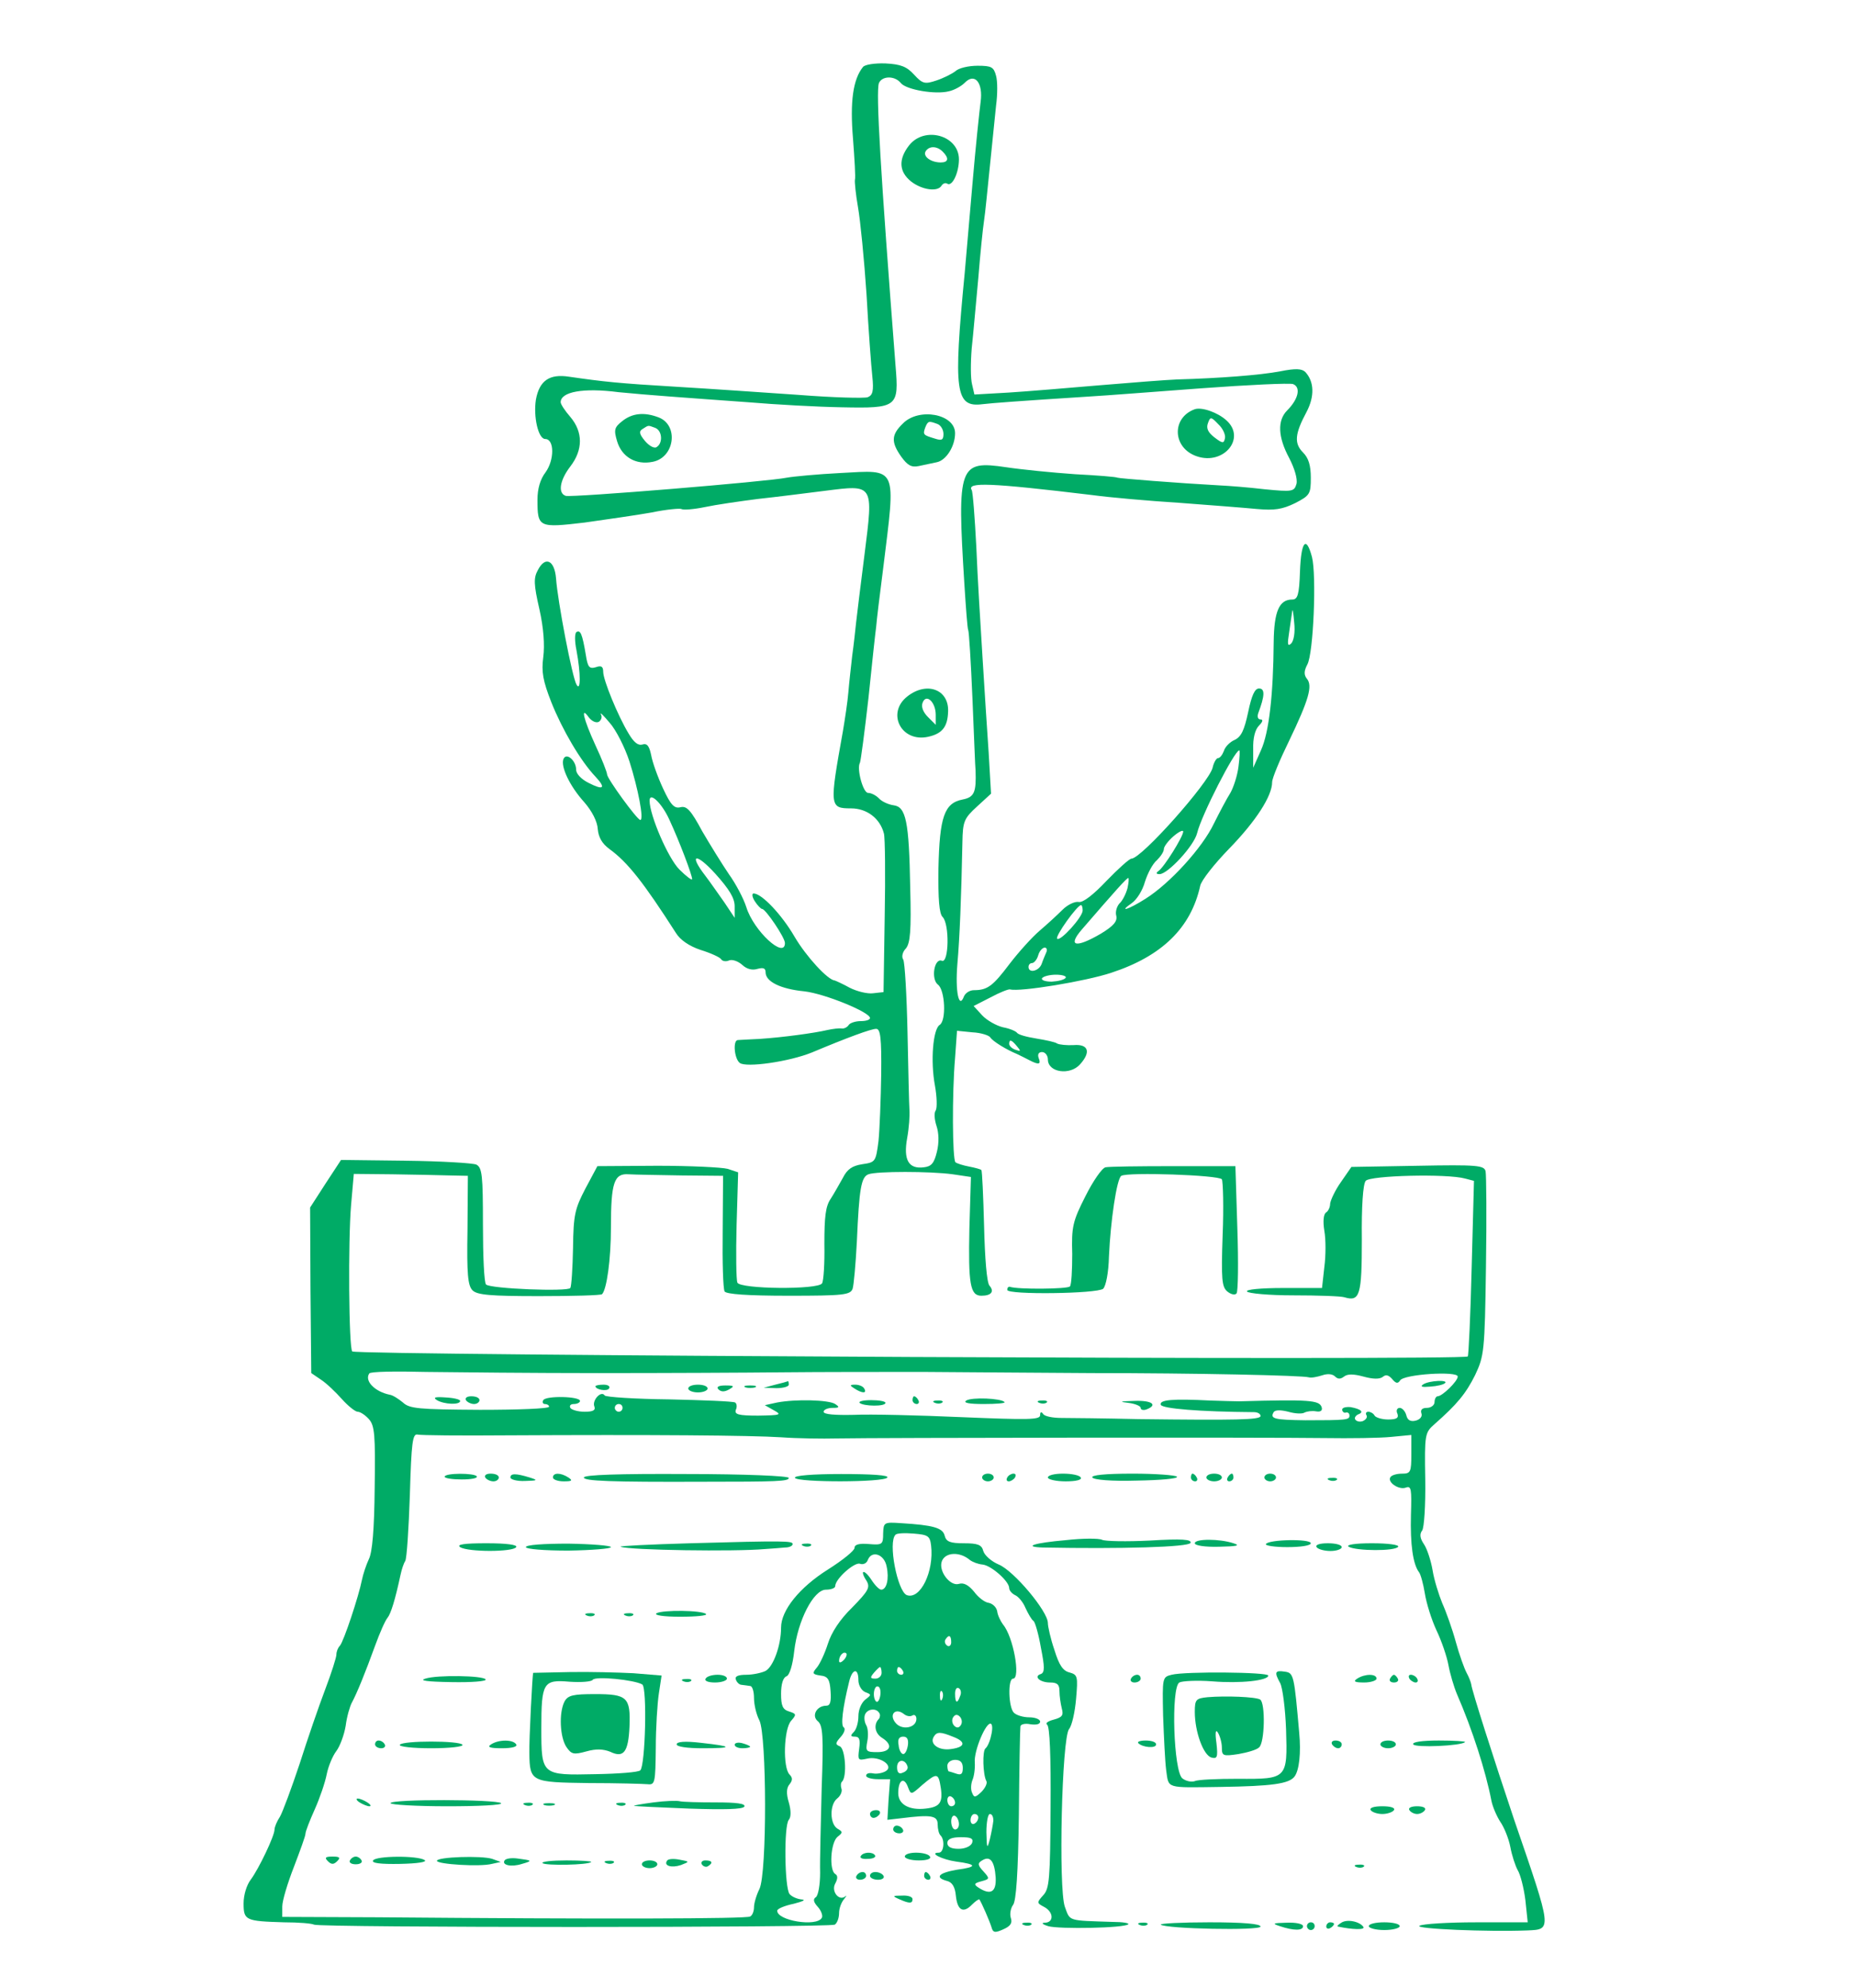 <svg xmlns="http://www.w3.org/2000/svg" width="640" height="685.333" version="1.0" viewBox="0 0 480 514"><path fill="#00AB66" d="M223.2 17.3c-2.6 3.2-3.4 9-2.6 18.5.4 5.3.7 10.1.5 10.7-.1.5.2 3.7.8 7.1.6 3.4 1.6 13.5 2.2 22.5.5 9 1.2 18.5 1.5 21.2.4 3.8.1 4.9-1.2 5.4-.9.3-8.9.1-17.8-.6-8.8-.6-23.1-1.6-31.6-2.1-15.1-.9-18.8-1.3-27.8-2.6-5.1-.8-7.7 1-8.6 5.9-.7 4.4.6 10.2 2.4 10.2 2.4 0 2.4 5.4.1 8.6-1.4 1.8-2.1 4.3-2.1 7.1 0 7.2.3 7.3 12.2 5.9 5.6-.8 13.4-1.9 17.3-2.6 3.8-.8 7.3-1.1 7.7-.9.5.3 3.2.1 6.1-.5 2.8-.6 9-1.5 13.7-2.1 4.7-.5 12.5-1.5 17.3-2.1 12.7-1.6 12.6-1.9 10.3 16.3-1 7.9-2 15.9-2.2 17.8-.2 1.9-.6 5.7-1 8.5-.3 2.7-.8 7-1 9.5-.2 2.5-.9 7-1.4 10-3.5 19.5-3.5 20 2.1 20 4.1 0 7.5 2.6 8.5 6.5.3 1.1.4 10.8.2 21.5l-.3 19.5-2.7.3c-1.5.2-4.2-.5-6-1.4-1.8-1-3.6-1.8-3.9-1.9-1.8-.1-7.4-6.2-10.4-11.3-3.3-5.7-8.5-11.2-10.6-11.2-.5 0-.4.9.3 2s1.6 2 1.9 2c.9 0 5.9 7.4 5.9 8.8 0 4.3-8.1-3.1-10-9.3-.7-2.2-2.7-6-4.5-8.5-1.7-2.5-4.8-7.5-6.9-11.1-2.9-5.4-4-6.6-5.6-6.2-1.6.4-2.5-.5-4.5-4.8-1.4-3-2.8-6.9-3.1-8.7-.5-2.4-1.1-3.1-2.3-2.7-1.1.3-2.2-.6-3.5-2.8-2.8-4.6-6.6-13.9-6.6-16 0-1.4-.5-1.7-1.9-1.2-1.7.5-2.1 0-2.6-3.2-.9-5.4-1.4-6.5-2.4-5.9-.5.3-.5 2.4 0 4.8 1.1 5.9 1.1 10.8 0 8.8-1.1-1.8-4.9-21.6-5.3-27.5-.4-4.7-2.8-5.8-4.7-2.1-1.1 2-1.1 3.6.4 10.1 1.1 4.9 1.4 9.3 1 12.4-.5 3.8-.1 6.1 2.1 11.7 2.8 7 7.5 15.1 11.4 19.2 2.8 3 2.1 3.6-1.8 1.6-1.8-.9-3.2-2.3-3.2-3.4 0-2.4-2.6-4.6-3.3-2.7-.7 1.9 1.6 6.9 5.4 11.1 2 2.3 3.4 5 3.5 7 .2 2.1 1.1 3.7 3 5.1 4.7 3.4 8.8 8.6 17.2 21.7 1.1 1.8 3.4 3.4 6.4 4.4 2.6.8 5 1.9 5.3 2.4.3.5 1.2.7 2.1.3.8-.3 2.3.2 3.4 1.2 1.2 1.1 2.6 1.4 3.9 1 1.5-.4 2.1-.2 2.1.9 0 2.4 3.9 4.3 10 4.9 5.3.6 17 5.4 17 6.9 0 .5-1.1.8-2.4.8-1.4 0-2.8.5-3.1 1-.4.6-1.2 1-1.8.9-.7-.1-2.3.1-3.7.4-3.4.8-11.5 1.9-17.5 2.3-2.7.1-5.3.3-5.7.3-1.3.1-.9 4.8.5 5.9 1.6 1.3 12.8-.3 18.7-2.7 9.3-3.9 15.3-6.1 16.6-6.1 1.1 0 1.4 2.4 1.3 11.7-.1 6.5-.4 14.3-.7 17.3-.7 5.4-.8 5.5-4.2 6-2.6.4-3.9 1.3-5 3.5-.9 1.6-2.3 4.1-3.2 5.5-1.3 1.9-1.6 4.7-1.6 11.6.1 5-.2 9.6-.6 10.2-1 1.7-21.3 1.5-21.9-.2-.3-.7-.4-7.4-.2-14.9l.4-13.6-2.7-.9c-1.5-.4-9.7-.8-18.2-.8l-15.5.1-3.1 5.8c-2.7 5.2-3.1 6.7-3.2 15.3-.1 5.2-.4 9.9-.7 10.4-.6 1-20.7.2-21.8-.9-.5-.5-.8-7.4-.8-15.5 0-12.7-.2-14.7-1.7-15.5-.9-.4-9.2-.9-18.3-1l-16.7-.2-4 6.1-4 6.2.1 21.4.2 21.4 2.5 1.7c1.4.9 3.8 3.2 5.4 5 1.6 1.8 3.5 3.3 4.1 3.3.7 0 2 .9 2.9 1.9 1.5 1.7 1.7 4 1.5 17.8-.1 10.7-.6 16.6-1.5 18.4-.7 1.5-1.5 3.9-1.8 5.4-.8 4.1-4.7 15.9-5.7 17-.5.5-.9 1.5-.9 2.3 0 .7-1.3 4.8-2.9 9-1.6 4.2-4.6 12.9-6.6 19.2-2.1 6.3-4.4 12.5-5.1 13.7-.8 1.2-1.4 2.7-1.4 3.3 0 1.7-4.1 10.2-6.1 12.9-1.1 1.4-1.9 4-1.9 6.2 0 4.4.5 4.6 10.4 4.9 3.9 0 7.3.3 7.8.6 1.2.8 133.4.8 134.7 0 .6-.4 1.1-1.7 1.1-3 0-1.2.6-2.8 1.3-3.6.6-.8.8-1.1.3-.7-1.6 1.3-3.7-1.3-2.6-3.3.7-1.3.7-2.1 0-2.5-1.6-1-1.2-8.1.6-9.6 1.4-1.1 1.4-1.3 0-2.1-2-1.2-2.1-6.2-.1-7.8.9-.7 1.4-1.9 1.1-2.6-.2-.6-.2-1.5.2-1.8 1.3-1.4.8-8.5-.6-9.1-1.2-.5-1.2-.8.2-2.4 1-1.1 1.3-2.2.8-2.5-.8-.5-.3-4.9 1.4-11.8.8-3.4 2.4-3.7 2.4-.4 0 1.3.8 2.7 1.8 3.1 1.6.6 1.6.7 0 1.9-1 .8-1.8 2.6-1.8 4.3 0 1.6-.5 3.4-1.2 4.1-.9.9-.9 1.2.3 1.2s1.4.8 1.1 3.1c-.4 3-.3 3.1 2 2.6 3.2-.8 7.1 1.8 4.9 3.2-.8.5-2.3.8-3.3.6-1-.2-1.8 0-1.8.6 0 .5 1.4.9 3.1.9h3.1l-.4 5.3-.3 5.2 3.5-.4c7.9-1 9.5-.7 9.5 1.6 0 1.1.3 2.5.8 2.9 1.1 1.2.8 4.4-.5 4.4-2.7 0 .9 1.8 4.5 2.3 5.4.7 5.5 1.4.2 2.1-4.7.8-5.9 2-2.6 2.9 1.3.3 2.1 1.5 2.3 3.8.4 3.8 1.9 4.7 4.2 2.3.9-.9 1.8-1.5 1.9-1.3.6.9 2.6 5.5 3.1 7.1.4 1.5.9 1.6 3.1.6 1.8-.8 2.4-1.6 1.9-3-.3-1 0-2.5.6-3.3.8-1 1.3-8.2 1.5-23.2.1-12 .3-22.3.4-22.9 0-.6 1.2-.9 2.6-.6 1.5.2 2.5 0 2.5-.7 0-.6-1.3-1.1-2.8-1.1-1.5 0-3.3-.5-4-1.2-1.4-1.4-1.6-8.8-.2-8.8 2 0 .1-10.8-2.6-14-.6-.8-1.4-2.4-1.5-3.4-.2-1.1-1.2-2-2.2-2.2-1-.1-2.7-1.4-3.8-2.9-1.4-1.7-2.7-2.4-3.9-2-2.3.7-5.4-3.4-4.4-5.9.9-2.3 4.6-2.5 7.2-.3.8.6 2.2 1.1 3.3 1.2 2.2.2 6.9 4.3 6.9 6.1 0 .6.7 1.4 1.5 1.8.8.3 2.1 1.8 2.7 3.3.7 1.5 1.6 3.1 2.1 3.4.4.3 1.3 3.4 1.9 6.9 1 5 1 6.4 0 6.8-2 .6-.3 2.2 2.4 2.2 1.8 0 2.4.5 2.4 2.2 0 1.3.3 3.3.6 4.5.5 1.8.1 2.3-2.1 2.9-1.5.4-2.2.9-1.7 1.3.7.4 1 8.2.9 21.4-.1 18.5-.3 21-1.9 22.7-1.7 1.9-1.7 2 .2 3 2.5 1.3 2.6 4 .3 4.1-1.1 0-.8.4.8.9 2.8.8 19.8.5 20.7-.5.3-.3-1.5-.6-3.9-.6-11.9-.4-11.1-.1-12.5-3.9-1.7-4.7-.8-43.8 1.1-46 .7-.8 1.5-4.3 1.8-7.8.5-5.8.4-6.2-1.7-6.8-1.7-.4-2.7-1.9-3.9-5.8-1-2.9-1.7-6.1-1.7-7 0-3-8.8-13.5-12.7-15.1-1.9-.8-3.7-2.4-4-3.5-.4-1.6-1.4-2-5-2s-4.6-.4-5-2c-.5-2-3-2.7-11.3-3.2-4.4-.3-4.5-.2-4.6 2.7 0 2.8-.2 3-3.7 2.7-2.5-.2-3.7.1-3.7 1 0 .7-3.1 3.2-6.9 5.6-7.3 4.6-12.1 10.5-12.1 15 0 4.6-2 10.1-4 11.2-1 .5-3.3 1-5 1-2.1 0-3 .4-2.7 1.2.2.7.9 1.4 1.5 1.4.7.1 1.7.2 2.2.3.6 0 1 1.5 1 3.1 0 1.7.6 4.3 1.4 5.8 1.9 3.9 2 39.5 0 43.6-.8 1.6-1.4 3.7-1.4 4.7s-.4 2.1-1 2.4c-.9.6-38.1.7-96.3.2l-24.7-.1v-2.7c0-1.5 1.4-6.1 3-10.2 1.6-4.2 3-8 3-8.6 0-.6 1.1-3.4 2.4-6.3 1.3-2.9 2.7-7 3.1-9.1.4-2 1.5-4.7 2.5-6 .9-1.2 2-4.1 2.4-6.5.3-2.4 1.1-5.1 1.6-6 1.3-2.4 3.5-7.8 6-14.7 1.2-3.3 2.6-6.5 3.2-7.2.9-1.1 2-4.7 3.4-11.2.3-1.4.8-2.9 1.2-3.5.4-.6.9-8.3 1.2-17.1.4-13.6.7-15.9 2-15.6.8.2 11.2.3 23 .2 37.7-.2 63.3 0 71 .5 4.1.3 10.7.4 14.5.3 10.4-.2 112.1-.3 126-.1 6.6.1 14.4 0 17.3-.3l5.2-.5v5c0 4.6-.2 5-2.4 5-1.4 0-2.7.4-3 .9-.9 1.3 2.2 3.4 4 2.7 1.4-.5 1.5.4 1.3 7.1-.2 7.5.5 12.7 2.1 14.8.4.5 1.1 3 1.5 5.5.4 2.5 1.7 6.7 3 9.5 1.3 2.7 2.7 6.8 3.1 9 .4 2.2 1.4 5.6 2.2 7.5 4 9.2 7.4 19.8 8.9 27.5.3 1.6 1.4 4.1 2.3 5.5 1 1.4 2.2 4.4 2.6 6.5.4 2.2 1.3 4.9 1.9 6 .7 1.1 1.6 4.6 2 7.8l.6 5.7h-13.3c-7.3 0-13.9.4-14.7.9-1.3.8 17.7 1.6 27.9 1.2 6.4-.3 6.5.2-3.4-28.6-5.3-15.8-11-33.6-11.1-35-.1-.6-.6-1.9-1.2-3s-1.9-4.7-2.8-8c-.9-3.3-2.5-7.8-3.5-10-.9-2.2-2.1-6-2.5-8.5-.4-2.4-1.4-5.5-2.2-6.7-1.1-1.6-1.2-2.7-.5-3.6.5-.7.9-6.3.8-13.2-.2-11.7-.1-12.1 2.4-14.3 5.9-5.2 8.1-7.9 10.5-12.7 2.3-4.9 2.5-6 2.8-28 .2-12.7.1-23.8-.1-24.7-.4-1.5-2.1-1.7-17.6-1.4l-17.1.3-2.7 3.9c-1.5 2.1-2.7 4.7-2.8 5.6 0 .9-.5 2-1.1 2.3-.6.5-.8 2.2-.4 4.7.4 2.2.4 6.4 0 9.4l-.6 5.4h-10c-5.9 0-9.8.4-9.4.9.3.5 5.7 1 12 1s12.3.2 13.2.5c4 1.2 4.5-.5 4.5-15-.1-8.5.3-14.3 1-15.1 1.1-1.4 21-1.9 25.7-.6l2.3.6-.6 22.5c-.3 12.4-.8 22.7-1 22.9-1 1.1-287.5-.3-288.5-1.3-.9-.8-1.1-28.7-.3-37.9l.7-8 10 .1c5.5.1 12.1.2 14.8.3l4.7.1-.1 14.1c-.2 11.3.1 14.3 1.3 15.5 1.2 1.2 4.6 1.5 17.2 1.5 8.7 0 16-.2 16.3-.5 1.2-1.2 2.3-8.9 2.3-17.3 0-11.5.8-14 4.6-13.7 1.6.1 7.7.2 13.7.3l10.7.1-.1 14.4c-.1 7.9.1 14.8.5 15.5.5.7 5.9 1.1 16.6 1.1 14.1 0 15.9-.2 16.5-1.8.3-.9.8-6.4 1.1-12.2.6-13.7 1.1-16.7 3-17.4 2.1-.8 15.9-.8 21.8 0l4.7.7-.4 13.3c-.3 14.4.2 17.4 3.1 17.4 2.6 0 3.4-1.1 2.1-2.6-.7-.8-1.2-7.1-1.4-15.5-.2-7.7-.5-14.2-.7-14.4-.2-.2-1.6-.6-3.2-.9-1.6-.3-3.1-.8-3.5-1.1-.8-.8-.9-17.7-.1-27l.5-7 4 .4c2.2.1 4.3.8 4.6 1.3.6 1 4.2 3.2 6.9 4.3.8.4 2.3 1.1 3.2 1.6 2.5 1.3 3.1 1.1 2.4-.6-.3-.9 0-1.5.9-1.5.8 0 1.5.9 1.5 1.9 0 3.4 5.7 4.2 8.3 1.3 2.9-3.2 2.2-5.3-1.6-5-1.8.1-3.7-.1-4.3-.4-.5-.4-3-.9-5.4-1.3-2.5-.4-4.7-1-5-1.5-.3-.4-1.9-1.1-3.6-1.4-1.7-.4-4.2-1.8-5.4-3.1l-2.2-2.4 4.3-2.2c2.4-1.3 4.7-2.2 5.1-2.1 2.6.7 19.6-2.1 26.2-4.3 13.1-4.3 20.6-11.6 23-22.5.3-1.4 3.7-5.7 7.5-9.6 6.9-7.1 11.1-13.6 11.1-17.2 0-1 2-5.8 4.4-10.7 5.1-10.6 6.1-14.2 4.6-16-.8-1-.8-2 .1-3.7 1.6-2.9 2.4-23.1 1.2-27.8-1.5-5.6-2.8-4.1-3.1 3.7-.2 6.1-.6 7.3-2 7.3-3.4 0-4.7 3.1-4.8 11-.1 13.6-1.2 23.4-3.3 28l-2 4.5v-4.7c-.1-3 .5-5.2 1.5-6.2s1.1-1.6.4-1.6c-.7 0-.9-.7-.6-1.6 1.7-4.5 1.8-6.4.2-6.4-1.1 0-1.9 1.8-2.8 6.1-1 4.7-1.8 6.4-3.5 7.2-1.2.5-2.5 1.8-2.8 2.9-.4 1-1 1.8-1.5 1.8-.4 0-1.1 1.1-1.4 2.5-1 3.9-18.4 23.5-21 23.5-.5 0-3.4 2.6-6.4 5.7-3.4 3.6-6.1 5.7-7.2 5.5-1-.2-2.9.7-4.2 2-1.3 1.3-3.9 3.7-5.9 5.4-2 1.7-5.5 5.6-7.8 8.6-4.3 5.7-5.7 6.8-9.2 6.8-1.1 0-2.2.7-2.6 1.6-1.3 3.5-2.3-1.3-1.7-8.4.6-6.8 1-17 1.3-31.5.1-5.3.4-6.1 3.8-9.2l3.6-3.3-.6-10.4c-.4-5.6-1.1-16.8-1.6-24.8s-1.3-20.8-1.6-28.5c-.4-7.7-.9-14.3-1.2-14.8-1.3-2.1 4.6-1.9 31.2 1.3 4.4.6 14.5 1.5 22.5 2 8 .6 17 1.3 20.1 1.6 4.5.4 6.5.1 9.8-1.5 3.9-2 4.1-2.4 4.1-6.6 0-3.2-.6-5.1-2-6.5-2.4-2.4-2.1-4.9.9-10.5 2.1-4 2-7.8-.3-10.3-.9-.9-2.5-1-6.5-.2-5.2 1-15.9 1.8-26.6 2.1-2.7.1-11.7.8-20 1.5-8.2.7-18.9 1.6-23.7 1.9l-8.8.5-.6-2.6c-.4-1.5-.4-5.6-.1-9.3.4-3.6 1.1-11.8 1.7-18.1.5-6.3 1.2-13.1 1.5-15 .3-1.9.9-8.2 1.5-14 .6-5.8 1.3-12.8 1.6-15.7.4-2.9.4-6.3 0-7.7-.6-2.3-1.2-2.6-4.8-2.6-2.3 0-4.9.6-5.7 1.4-.9.7-3.1 1.8-4.9 2.4-3 1-3.6.9-5.8-1.5-1.9-2.1-3.5-2.7-7.4-2.9-2.8-.1-5.3.3-5.8.9zm9.8 4.2c1.4 1.7 8.9 3 12.4 2.1 1.4-.3 3.2-1.3 4.1-2.2 2.6-2.7 4.8 0 4.1 5-.3 2.3-1.3 11.7-2.1 21.1-.8 9.3-1.7 19.7-2 23-3 30.9-2.4 34.9 4.6 34 2.5-.3 9.2-.8 27.9-2 3.6-.2 16.5-1.2 28.6-2.1 12.2-.9 22.9-1.4 23.8-1.1 2.1.8 1.4 3.9-1.5 6.8-2.6 2.6-2.4 6.9.5 12.3 1.4 2.7 2.2 5.4 1.9 6.7-.6 2-1 2.1-8.2 1.4-4.2-.5-9.4-.9-11.6-1-10.9-.6-26.1-1.8-26.5-2-.3-.2-5.2-.6-11-.9-5.8-.4-13.8-1.2-17.8-1.8-12.2-1.8-12.7-.5-10.8 30.1.4 6.3.8 11.7 1 12 .2.3.7 8.3 1.1 17.8.4 9.4.7 17.8.8 18.5.2 5.6-.3 6.9-3.3 7.5-4.8.9-6 4.5-6.3 17.8-.1 8 .2 11.8 1.1 12.6 1.8 1.9 1.6 12-.2 11.3-2-.8-2.9 4.8-1 6.2 1.8 1.4 2.2 9.3.4 10.4-1.7 1.1-2.4 9.3-1.2 15.7.5 2.8.6 5.7.2 6.4-.5.6-.3 2.5.2 4 .6 1.8.7 4.3.1 6.7-.7 2.9-1.4 3.8-3.4 4-3.9.5-5.3-1.9-4.3-7.5.5-2.7.7-5.9.6-7.3-.1-1.4-.3-10.4-.5-20.1-.2-9.6-.7-18.1-1.1-18.8-.5-.7-.2-2 .7-2.9 1.1-1.4 1.4-4.5 1.1-15.7-.3-17.2-1.1-20.9-4.3-21.3-1.4-.2-3.1-1-3.8-1.8-.8-.8-2-1.4-2.8-1.4-1.3 0-3-6.3-2.1-7.8.2-.4 1.2-7.9 2.2-16.7.9-8.8 1.8-17.1 2-18.5.1-1.4.9-8.1 1.8-15 3.3-26.8 3.9-25.5-11.1-24.7-5.9.3-12.2.9-13.8 1.2-4.7 1-55.8 5.2-57.2 4.7-2.1-.7-1.5-4.1 1.2-7.6 3.3-4.3 3.3-8.9 0-12.8-1.4-1.6-2.5-3.3-2.5-3.8 0-2.7 5.8-3.8 15-2.6 3 .3 8.9.8 13 1.1 4.1.3 13.3 1 20.5 1.5 7.1.6 18 1.2 24.1 1.3 14.6.3 14.9 0 14-10.8-3.9-50.3-5.1-70.7-4.3-73 .8-1.9 4.1-2 5.7 0zm100.9 144.9c-.9.8-1 .2-.5-2.9.3-2.2.7-4.7.8-5.5.1-.8.3.5.5 2.9.3 2.6-.1 4.8-.8 5.5zm-179 20.2c.6-.4.9-1.3.5-1.9-.3-.7.7.3 2.3 2.2 1.6 1.8 3.9 6.3 5.1 10 2.2 6.9 3.8 15.1 2.8 15.1-.8 0-8.6-10.7-8.6-11.8 0-.5-1.3-3.9-3-7.5-3.2-7-3.9-10.3-1.7-7.2.8 1 1.9 1.5 2.6 1.1zm165.4 11.6c-.3 2.4-1.3 5.4-2.1 6.8-.9 1.4-2.8 5-4.3 8-2.9 6.1-11.3 15.4-17.7 19.4-4.4 2.8-7.1 3.6-3.5 1.1 1.3-.9 2.8-3.3 3.4-5.5.7-2.2 2-4.7 3.1-5.6 1-1 1.8-2.2 1.8-2.9 0-.6 1.1-2.1 2.5-3.3 1.4-1.2 2.5-1.7 2.5-1.2 0 1.3-5 9.3-6.4 10.2-.7.5-.6.8.3.8 2.1 0 8.9-7.3 9.7-10.6 1.1-4.6 9.7-21.4 10.9-21.4.2 0 .1 1.9-.2 4.2zm-147.2 13.7c2.6 5.6 5.9 14.3 5.9 15.4 0 .4-1.5-.7-3.3-2.5-2.9-2.9-7.7-14-7.7-17.8 0-2.4 3.2.7 5.1 4.9zm16.9 22.4v3l-2.6-3.9c-1.5-2.1-3.7-5.3-5-7-4.4-5.7-2.4-6 2.6-.5 3.6 4 5 6.3 5 8.4zm101.6-4.7c-.4 1.5-1.3 3.3-2.1 4-.7.8-1.1 2.2-.8 3.2.3 1.4-.7 2.6-4 4.6-6.5 3.8-8.7 3.3-4.9-1.1 8.9-10.3 11.6-13.3 12-13.3.2 0 .1 1.2-.2 2.6zm-11.6 5.8c0 1.7-5.8 8.1-6.6 7.3-.6-.6 5.2-8.7 6.2-8.7.2 0 .4.6.4 1.4zm-9.4 10.8c-.3.7-.9 2.1-1.2 3-.7 1.9-3.4 2.5-3.4.8 0-.6.4-1 .9-1s1.3-.9 1.6-2c.3-1.1 1.1-2 1.7-2 .5 0 .7.6.4 1.2zm5 6.6c-.3.5-1.9.9-3.6 1-1.7 0-2.8-.4-2.5-.9.4-.5 2-.9 3.6-.9 1.7 0 2.8.4 2.5.8zM263 270.5c1.1 1.3 1 1.4-.4.9-.9-.3-1.6-1-1.6-1.5 0-1.3.6-1.1 2 .6zM155 355c16.8 0 38.2-.1 47.5-.2 9.4-.1 25.8-.1 36.5-.1 10.7.1 30.3.2 43.5.3 26.3 0 54.4.6 56 1.1.6.2 2.1-.1 3.4-.5 1.4-.5 2.7-.4 3.4.3.7.7 1.4.7 2.3 0 .9-.7 2.4-.7 5 0 2.5.7 4.2.7 5 .1.8-.7 1.5-.5 2.4.5 1 1.2 1.5 1.3 2.1.4.9-1.6 14.9-2.5 14.9-1 0 1.2-4 5.1-5.2 5.1-.4 0-.8.7-.8 1.5s-.9 1.5-2 1.5c-1.2 0-1.7.5-1.4 1.4.3.8-.3 1.6-1.5 1.9-1.3.3-2.1-.1-2.4-1.4-.3-1.1-1.1-1.9-1.7-1.9-.7 0-1 .7-.6 1.5.4 1.1-.2 1.5-2.4 1.5-1.6 0-3.2-.5-3.5-1-.3-.6-1.1-1-1.6-1-.6 0-.8.4-.5.9.3.5-.1 1.1-.9 1.5-.8.3-1.7.1-2-.4-.3-.4.1-1 .7-1.3 1.7-.6.8-1.4-1.9-1.9-1.2-.1-2.2.1-2.2.7.1.5.5.9 1 .7.5-.1.9.2.9.8 0 1.1-.7 1.2-11.4 1.2-8.1-.1-9.2-.4-8.2-2.1.4-.6 1.8-.6 3.8-.1 1.7.5 3.6.6 4.2.2.6-.3 1.9-.5 3-.3s1.7-.2 1.4-1.1c-.6-1.8-3.2-2-21.3-1.5-1.1 0-4.5-.1-7.5-.2-9.8-.5-13.2-.2-12.8 1.1.4 1 10.1 1.8 24.1 1.9.9 0 1.7.4 1.7 1 0 1-6.3 1.1-31.5.8-8.8-.2-17.8-.3-20-.3-2.2 0-4.3-.4-4.7-1-.5-.7-.8-.6-.8.3 0 1.2-3.2 1.2-20.2.5-11.2-.5-23.8-.8-28-.6-4.8.1-7.8-.1-7.8-.8 0-.5 1-1 2.3-1 1.8 0 1.9-.2.7-1-1.7-1.1-10.2-1.3-15-.4l-3.2.7 2.3 1.3c2.2 1.2 1.8 1.3-4 1.4-5.1 0-6.2-.3-5.8-1.5.4-.8.2-1.7-.2-1.9-.5-.3-8.1-.6-17-.8-8.9-.1-16.4-.6-16.7-1-.9-1.4-3.3 1.2-2.7 2.8.4 1-.3 1.4-2.5 1.4-1.7 0-3.4-.5-3.7-1-.3-.6.1-1 .9-1 .9 0 1.6-.4 1.6-.8 0-1.2-8.8-1.4-9.5-.2-.3.5-.1 1 .4 1 .6 0 1.1.3 1.1.7 0 .5-8.1.8-17.9.8-15.9-.1-18.2-.3-19.9-1.9-1.1-.9-2.6-1.9-3.4-2-3.9-.8-6.6-3.6-5.3-5.5.2-.5 6.9-.6 14.7-.4 7.9.1 28 .3 44.8.3zm6 9c0 .5-.4 1-1 1-.5 0-1-.5-1-1 0-.6.5-1 1-1 .6 0 1 .4 1 1zm79.8 35.6c.8 6.7-2.8 14.1-6.3 12.8-2.4-1-4.9-13.7-2.9-15.6.3-.4 2.4-.5 4.7-.3 3.7.3 4.2.6 4.5 3.1zm-11.5 5.4c.7 3.2 0 6-1.4 6-.5 0-1.6-1.1-2.5-2.5-1.9-2.9-3.2-2.7-1.3.2 1 1.7.5 2.6-3.7 6.9-3.2 3.1-5.4 6.5-6.3 9.4-.8 2.5-2.1 5.3-2.9 6.2-1.2 1.4-1.1 1.7 1 2 1.9.2 2.4 1 2.6 4 .2 2.8-.1 3.8-1.1 3.8-2.5 0-3.9 2.6-2.2 4 1.3 1.1 1.5 3.7 1 17.4-.2 8.8-.5 18.6-.4 21.8 0 3.1-.5 5.9-1.1 6.3-.8.5-.6 1.3.5 2.5.9 1 1.4 2.4 1 2.9-1.4 2.3-11.5.7-11.5-1.9 0-.5 1.9-1.3 4.3-1.8 2.3-.6 3.2-1 2.1-1.1-1.2-.1-2.6-.7-3.2-1.4-1.3-1.6-1.5-17.7-.2-19.2.6-.7.6-2.4 0-4.5-.7-2.3-.6-3.8.2-4.7.8-1 .8-1.7 0-2.5-1.8-1.8-1.5-11.8.4-13.9 1.4-1.6 1.4-1.8-.5-2.4-1.7-.5-2.1-1.5-2.1-4.6 0-2.4.5-4.2 1.4-4.5.8-.3 1.6-2.9 2-6.5.9-7.9 5-15.9 8.2-15.9 1.3 0 2.4-.4 2.4-.9 0-1.9 5-6.3 6.4-5.8.8.3 1.7-.1 2-.9 1-2.7 4.3-1.6 4.9 1.6zm16.7 19.6c0 .8-.5 1.2-1 .9-.6-.4-.8-1.1-.5-1.6.9-1.4 1.5-1.1 1.5.7zm-27.8 4.6c-.7.7-1.2.8-1.2.2 0-1.4 1.2-2.6 1.9-1.9.2.3-.1 1.1-.7 1.7zm9.8 3.3c0 .8-.7 1.5-1.6 1.5-1.4 0-1.4-.3-.4-1.5.7-.8 1.4-1.5 1.6-1.5.2 0 .4.7.4 1.5zm5.5-.5c.3.5.1 1-.4 1-.6 0-1.1-.5-1.1-1 0-.6.2-1 .4-1 .3 0 .8.4 1.1 1zm-5.8 6c-.1 1.1-.5 2-.9 2s-.8-.9-.8-2 .4-2 .9-2c.6 0 .9.9.8 2zm20.6.5c-.7 2.1-1.3 1.9-1.3-.6 0-1.1.4-1.8 1-1.4.5.3.7 1.2.3 2zm-4.6.7c-.3.8-.6.5-.6-.6-.1-1.1.2-1.7.5-1.3.3.3.4 1.2.1 1.9zm-16.3 3.7c.3.4.2 1.1-.1 1.5-1.4 1.4-1.1 3.7.8 4.9 2.9 1.8 2.3 3.7-1.2 3.7-2.9 0-3.1-.2-2.6-2.8.3-1.5.2-3.4-.3-4.2-.4-.7-.6-1.9-.3-2.7.6-1.5 2.9-1.8 3.7-.4zm8.6.6c.5-.3 1 .1 1 .9 0 2.4-3.9 3.1-5.5.9-1.6-2.1.1-3.8 2.2-2.2.7.6 1.7.8 2.3.4zm12.5 2.5c-.5.8-1.1.8-1.7.2-.6-.6-.7-1.6-.3-2.2.5-.8 1.1-.8 1.7-.2.6.6.7 1.6.3 2.2zm7.8 2.8c-.3 1.5-1 2.9-1.4 3.2-.9.6-.7 6.9.2 8.5.3.5-.3 1.8-1.3 2.8-1.6 1.5-1.9 1.5-2.4.2-.4-.8-.3-2.3.1-3.3.4-.9.7-2.9.6-4.5-.3-3 3-10.8 4.2-10 .4.2.4 1.6 0 3.1zm-9.9.2c3.5 1.3 3.3 2.7-.4 3.2-3.2.5-5.7-1.3-4.5-3.2.8-1.3 1.7-1.3 4.9 0zm-11.6 2.2c-.2 1.3-.7 2.3-1.2 2.3s-1.1-1-1.2-2.3c-.3-1.5.1-2.2 1.2-2.2 1 0 1.4.7 1.2 2.2zm-.1 5.5c.2.6-.3 1.3-1.2 1.6-1 .5-1.5 0-1.5-1.4 0-2.1 2.1-2.2 2.7-.2zm14.3.4c0 1.5-.4 1.9-1.6 1.5-.9-.3-1.8-.6-2-.6-.2 0-.4-.7-.4-1.5s.9-1.5 2-1.5c1.4 0 2 .7 2 2.1zm-5.7 5.1c.6 3.9-.3 5-3.9 5.4-4.3.5-7.1-1.1-7.1-4 0-3.4 1.5-4.3 2.5-1.6.8 2.1.8 2.1 3.7-.5 3.8-3.2 4.2-3.2 4.8.7zm3.7 3.9c0 .5-.4.9-1 .9-.5 0-1-.7-1-1.6 0-.8.5-1.2 1-.9.6.3 1 1 1 1.6zm1 5.5c0 .8-.4 1.4-1 1.4-.5 0-1-.9-1-2.1 0-1.1.5-1.7 1-1.4.6.3 1 1.3 1 2.1zm5-1.7c0 .6-.4 1.3-1 1.6-.5.3-1-.1-1-.9 0-.9.5-1.6 1-1.6.6 0 1 .4 1 .9zm3.9.8c-.1 1-.5 3.1-.9 4.8-.7 2.7-.8 2.5-.9-1.8 0-2.6.4-4.7.9-4.7.6 0 .9.8.9 1.7zm-5.5 5.8c-.4.9-1.9 1.5-3.5 1.5-1.9 0-2.9-.5-2.9-1.5s1.1-1.5 3.5-1.5c2.6 0 3.3.3 2.9 1.5zm6.1 8.9c.2 3.8-1.3 4.7-4.5 2.6-1.2-.8-1.1-1.1.8-1.6 2.2-.6 2.2-.7.5-2.6-1.5-1.6-1.5-2.1-.3-2.8 2.1-1.3 3.2.2 3.5 4.4z"/><path fill="#00AB66" d="M235.1 37.6c-2.8 3.6-2.6 6.8.5 9.3 2.8 2.2 6.9 2.8 7.9 1.1.4-.6 1-.8 1.5-.5 1.3.8 3-2.9 3-6.3 0-6.2-8.9-8.7-12.9-3.6zm8.7 1.6c1.7 1.7 1.5 2.8-.5 2.8-2.6 0-4.7-1.6-3.9-2.9.9-1.4 2.9-1.4 4.4.1zM309 105.8c-6.1 2.2-5.8 10.1.6 12.2 6.9 2.3 12.7-4.7 7.6-9.3-2.3-2.1-6.4-3.5-8.2-2.9zm7.8 7.5c-.3 1.4-.6 1.4-2.7-.2-1.7-1.3-2.2-2.4-1.7-3.7.6-1.7.8-1.7 2.7.3 1.2 1.1 1.9 2.8 1.7 3.6zM160.9 108.9c-2 1.6-2.2 2.2-1.3 5.2 1.2 4 4.8 6.2 9.2 5.3 5.7-1.1 6.8-9.5 1.5-11.5-3.7-1.4-6.8-1.1-9.4 1zm8.5 1.7c1.9.7 2.1 4 .4 5-.6.4-1.9-.3-3-1.6-1.5-1.8-1.6-2.5-.6-3.1 1.6-1 1.3-1 3.2-.3zM233.5 109.5c-3 2.9-3.1 4.8-.4 8.6 1.6 2.2 2.6 2.8 4.5 2.4 1.3-.3 3.4-.7 4.7-1 2.4-.5 4.7-4.1 4.7-7.5 0-5-9.4-6.7-13.5-2.5zm8.9.1c.9.3 1.6 1.5 1.6 2.6 0 1.5-.4 1.8-2.2 1.2-3-.9-3.2-1-2.5-2.9.7-1.7.9-1.7 3.1-.9zM234.6 180.1c-5.4 4.3-1.5 11.9 5.4 10.4 3.7-.8 5.1-2.6 5.2-6.6.2-5.7-5.6-7.8-10.6-3.8zm7.4 4.7v2.6l-2-2c-1.3-1.3-1.8-2.7-1.4-3.7.9-2.5 3.4-.2 3.4 3.1zM200.5 358l-3 .8 3.3.1c1.7 0 3.2-.4 3.2-.9 0-.6-.1-.9-.2-.9-.2.1-1.6.5-3.3.9zM368.1 357.9c-.9.6-.4.8 1.8.6 1.7-.1 3.4-.5 3.8-.9 1-.9-4-.7-5.6.3zM154 358.4c0 .9 3 1.4 3.5.6.4-.6-.3-1-1.4-1-1.2 0-2.1.2-2.1.4zM178 359c0 .5 1.1 1 2.5 1s2.5-.5 2.5-1c0-.6-1.1-1-2.5-1s-2.5.4-2.5 1zM185.8 359.2c.7.7 1.6.7 2.8 0 1.4-.8 1.3-1-1-1-1.8 0-2.4.4-1.8 1zM192.8 358.7c.6.2 1.8.2 2.5 0 .6-.3.1-.5-1.3-.5-1.4 0-1.9.2-1.2.5zM221 359c2 1.3 3.3 1.3 2.5 0-.3-.6-1.4-1-2.3-1-1.5 0-1.5.2-.2 1zM113 362c1.8 1.1 6 1.3 6 .2 0-.4-1.7-.8-3.8-.9-2.7-.2-3.3 0-2.2.7zM120.5 362c.3.5 1.3 1 2.1 1s1.4-.5 1.4-1c0-.6-.9-1-2.1-1-1.1 0-1.7.4-1.4 1zM236 362c0 .5.5 1 1.1 1 .5 0 .7-.5.4-1-.3-.6-.8-1-1.1-1-.2 0-.4.4-.4 1zM249.9 362.1c-.9.6.7.9 4.5.9 3.3 0 5.7-.2 5.4-.5-.9-1-8.5-1.3-9.9-.4zM222.3 362.7c1 .9 6.7 1 6.7 0 0-.4-1.6-.7-3.7-.7-2 0-3.3.3-3 .7zM241.8 362.7c.7.3 1.6.2 1.9-.1.4-.3-.2-.6-1.3-.5-1.1 0-1.4.3-.6.6zM268.8 362.7c.7.3 1.6.2 1.9-.1.4-.3-.2-.6-1.3-.5-1.1 0-1.4.3-.6.6zM291.8 362.7c1.7.2 3.2.8 3.2 1.3s.7.7 1.5.4c3.1-1.2 1.3-2.4-3.2-2.2-3.7.1-4 .2-1.5.5zM285.9 301.8c-.9.2-3.2 3.5-5.2 7.5-3.3 6.5-3.6 7.9-3.4 14.9 0 4.2-.2 8-.6 8.4-.6.7-13.6.8-15.5.1-.4-.1-.7.2-.7.8 0 1.3 23.2 1 24.8-.3.7-.7 1.4-4.1 1.5-8.4.4-9 2-20.1 3.2-20.8 1.7-1 25.2-.2 26 .9.3.6.5 7.1.2 14.4-.4 11.5-.2 13.4 1.2 14.6 1 .8 2 1 2.4.5.4-.5.5-8.1.2-16.9l-.5-16h-16.1c-8.8 0-16.7.1-17.5.3zM115 381.8c0 .4 2 .7 4.4.7 2.4 0 4.2-.3 3.9-.8-.6-.9-8.3-.9-8.3.1zM125.5 382c.3.5 1.3 1 2.1 1s1.4-.5 1.4-1c0-.6-.9-1-2.1-1-1.1 0-1.7.4-1.4 1zM132 382c0 .5 1.7 1 3.8.9 3.3-.1 3.4-.2 1.2-.9-3.6-1.1-5-1.1-5 0zM143 382c0 .5 1.2 1 2.8 1 2.1 0 2.4-.2 1.2-1-2-1.3-4-1.3-4 0zM151 382c0 .9 6.7 1.2 31 1.1 18.9 0 22-.1 22-1 0-.5-11.3-1-26.5-1-17.2-.1-26.5.2-26.5.9zM205.6 382.1c.7 1.2 23.1 1.2 23.9-.1.4-.6-4-.9-12-.9-7.3 0-12.3.4-11.9 1zM254 382c0 .5.7 1 1.5 1s1.5-.5 1.5-1c0-.6-.7-1-1.5-1s-1.5.4-1.5 1zM260.5 382c-.3.5-.2 1 .4 1 .5 0 1.3-.5 1.6-1 .3-.6.2-1-.4-1-.5 0-1.3.4-1.6 1zM271 382c0 .5 2.1 1 4.6 1 2.7 0 4.3-.4 3.9-1-.3-.6-2.4-1-4.6-1-2.1 0-3.9.4-3.9 1zM282.5 382c.4.6 5 1 11.5.8 6-.1 10.7-.5 10.4-1-.3-.4-5.5-.8-11.5-.8-7.2 0-10.8.4-10.4 1zM308 382c0 .5.5 1 1.1 1 .5 0 .7-.5.4-1-.3-.6-.8-1-1.1-1-.2 0-.4.4-.4 1zM312 382c0 .5.9 1 2 1s2-.5 2-1c0-.6-.9-1-2-1s-2 .4-2 1zM317.5 382c-.3.5-.1 1 .4 1 .6 0 1.1-.5 1.1-1 0-.6-.2-1-.4-1-.3 0-.8.4-1.1 1zM327 382c0 .5.7 1 1.5 1s1.5-.5 1.5-1c0-.6-.7-1-1.5-1s-1.5.4-1.5 1zM343.8 382.7c.7.3 1.6.2 1.9-.1.4-.3-.2-.6-1.3-.5-1.1 0-1.4.3-.6.6zM275.6 398.2c-8.1.7-11.2 1.7-6 1.9 20.3.4 37.9-.1 38.3-1.2.3-.9-2.2-1.1-10.5-.6-6 .3-11.6.2-12.4-.2-.8-.4-5-.4-9.4.1zM178.5 399c-10.4.3-18.5.7-18 .9 2.3.9 29.6 1.3 37.3.6 1.7-.1 4.1-.3 5.2-.4 1.1 0 2-.4 2-.9 0-.8-1.9-.9-26.5-.2zM309 399c0 .6 2.7 1 6.3.9 4.6-.1 5.6-.3 3.7-.9-3.6-1.2-10-1.2-10 0zM327.4 399.2c-.3.4 2.2.8 5.5.8 3.5 0 6.1-.4 6.1-1 0-1.2-10.9-1-11.6.2zM119 400c2 1.3 13.7 1.3 14.5 0 .4-.6-2.4-1-7.7-1-5.7 0-7.8.3-6.8 1zM136 400c0 .5 4.7.9 11 .9 6.1-.1 11-.5 11-.9s-4.9-.8-11-.9c-6.3 0-11 .3-11 .9zM207.8 399.7c.7.3 1.6.2 1.9-.1.4-.3-.2-.6-1.3-.5-1.1 0-1.4.3-.6.6zM340.5 400c.3.5 1.9 1 3.6 1 1.6 0 2.9-.5 2.9-1 0-.6-1.6-1-3.6-1-2.1 0-3.3.4-2.9 1zM348.8 399.9c1.9 1.1 12 1.2 12.8 0 .3-.5-2.6-.9-6.8-.9-4.4 0-6.8.4-6 .9zM169.8 417.1c-.8.5 1.8.9 6.1.9 4.1 0 7.1-.3 6.7-.7-1-1-11.3-1.1-12.8-.2zM151.8 417.7c.7.3 1.6.2 1.9-.1.4-.3-.2-.6-1.3-.5-1.1 0-1.4.3-.6.6zM161.8 417.7c.7.3 1.6.2 1.9-.1.4-.3-.2-.6-1.3-.5-1.1 0-1.4.3-.6.6zM137.9 432.5c-.2 0-1.1 17.7-1 20.8.1 7.4.5 7.5 15.3 7.7 7.3 0 14.2.2 15.3.3 1.9.2 2-.4 2.1-9.3 0-5.2.4-11.6.8-14.2l.7-4.6-7.3-.6c-4-.2-11.5-.4-16.5-.3-5.1.1-9.3.2-9.4.2zm28.2 3c1.3.8.8 20.9-.5 22.2-.4.5-5.7.9-11.6 1-13.9.3-14 .3-14-11.8 0-11.9.5-12.7 7.3-12.1 3 .2 5.7 0 6-.5.7-1 10.7 0 12.8 1.2z"/><path fill="#00AB66" d="M146 439.9c-1.5 2.9-1.2 9.3.5 11.8 1.3 1.9 1.9 2 5.2 1.1 2.5-.7 4.3-.6 6.1.1 3.5 1.7 4.7.1 5-6.5.3-7.6-.6-8.4-8.9-8.4-5.7 0-7 .3-7.9 1.9zM303 433c-2.4.6-2.4.7-2.2 10.5.2 5.5.5 11.9.8 14.2.7 4.8-.3 4.5 14.1 4.3 13.2-.2 17.7-.8 19.1-2.7 1.2-1.6 1.7-6.1 1.2-11.3-1.3-14.8-1.4-15.5-3.7-15.8-2.6-.4-2.8.1-1.2 3 .6 1.2 1.3 6.5 1.5 11.9.4 12.8.3 12.9-12.4 12.8-5.4 0-10.4.2-11.2.6-.9.3-2.3 0-3.2-.7-2.3-1.7-3-23.5-.8-24.8.7-.4 4.6-.6 8.5-.3 7.3.6 14.5-.2 14.5-1.5 0-.9-21.5-1.1-25-.2zM110 434c-1.7.5.4.8 6.8.9 5.1.1 9.1-.2 8.8-.7-.6-1-12.6-1.2-15.6-.2zM182.5 434c-.4.6.7 1 2.4 1s3.1-.5 3.1-1c0-.6-1.1-1-2.4-1-1.4 0-2.8.4-3.1 1zM292.5 434c-.3.5.1 1 .9 1 .9 0 1.6-.5 1.6-1 0-.6-.4-1-.9-1-.6 0-1.3.4-1.6 1zM351 434c-1.1.7-.7 1 1.8 1 1.7 0 3.2-.5 3.2-1 0-1.3-3-1.3-5 0zM359.5 434c-.3.5.1 1 1 1s1.3-.5 1-1c-.3-.6-.8-1-1-1-.2 0-.7.4-1 1zM364.5 434c.3.5 1.1 1 1.6 1 .6 0 .7-.5.4-1-.3-.6-1.1-1-1.6-1-.6 0-.7.4-.4 1zM176.8 434.7c.7.3 1.6.2 1.9-.1.4-.3-.2-.6-1.3-.5-1.1 0-1.4.3-.6.6z"/><path fill="#00AB66" d="M312.3 438.8c-3 .3-3.3.6-3.3 3.8 0 5.1 2.2 11.2 4.3 11.8 1.5.4 1.7-.1 1.3-3.7-.4-2.9-.2-3.7.4-2.7.5.8 1 2.6 1 3.8 0 2.2.3 2.3 4.3 1.7 2.3-.4 4.7-1.1 5.3-1.7 1.5-1.1 1.7-11.5.3-12.4-1.2-.7-8.9-1-13.6-.6zM97 451c0 .5.7 1 1.6 1 .8 0 1.2-.5.9-1-.3-.6-1-1-1.6-1-.5 0-.9.4-.9 1zM103.4 451.1c-.3.5 3.4.9 8.1.9 4.7 0 8.4-.4 8.1-.9-.7-1.1-15.5-1.1-16.2 0zM127 451c-1.1.7-.3 1 2.8 1 2.6 0 4.1-.4 3.7-1-.8-1.3-4.5-1.3-6.5 0zM175 451c0 .6 2.7 1 6.7 1 8.1 0 7.9-.5-.4-1.4-4.2-.5-6.3-.3-6.3.4zM190 451.1c0 .5.9.9 2 .9s2-.2 2-.4-.9-.6-2-.9c-1.1-.3-2-.1-2 .4zM294.4 450.7c1.1 1.1 4.6 1.4 4.6.3 0-.6-1.2-1-2.7-1-1.4 0-2.3.3-1.9.7zM344.5 451c.3.5 1 1 1.6 1 .5 0 .9-.5.9-1 0-.6-.7-1-1.6-1-.8 0-1.2.4-.9 1zM357 451c0 .5.9 1 2 1s2-.5 2-1c0-.6-.9-1-2-1s-2 .4-2 1zM365.5 451c.5.9 12.4.4 13.4-.6.2-.2-2.8-.4-6.8-.4-4.4 0-7 .4-6.6 1zM93 466c.8.5 2 1 2.5 1 .6 0 .3-.5-.5-1s-1.9-1-2.5-1c-.5 0-.3.5.5 1zM101 466.2c0 .4 6.6.8 14.7.8 8 0 14.3-.3 13.9-.8-1.1-1-28.6-1.1-28.6 0zM169 466c-3 .4-5.3.8-5 .9.3.1 6.6.4 14.2.7 9 .3 13.8.2 14.3-.5.4-.8-2-1.1-7.4-1.1-4.3 0-8.5-.1-9.3-.3-.7-.2-3.8-.1-6.8.3zM135.8 466.7c.7.3 1.6.2 1.9-.1.4-.3-.2-.6-1.3-.5-1.1 0-1.4.3-.6.6zM140.8 466.7c.6.2 1.8.2 2.5 0 .6-.3.1-.5-1.3-.5-1.4 0-1.9.2-1.2.5zM159.8 466.7c.7.3 1.6.2 1.9-.1.4-.3-.2-.6-1.3-.5-1.1 0-1.4.3-.6.6zM354.5 468c.3.5 1.7 1 3 1s2.7-.5 3-1c.4-.6-.8-1-3-1s-3.4.4-3 1zM364.5 468c.3.5 1.2 1 2 1s1.7-.5 2-1c.4-.6-.5-1-2-1s-2.4.4-2 1zM225 469c0 .5.4 1 .9 1 .6 0 1.3-.5 1.6-1 .3-.6-.1-1-.9-1-.9 0-1.6.4-1.6 1zM231 473c0 .5.7 1 1.6 1 .8 0 1.2-.5.9-1-.3-.6-1-1-1.6-1-.5 0-.9.4-.9 1zM222.6 479.9c-.3.5.5.8 1.8.7 1.3 0 2.2-.4 1.9-.9-.6-1-3.1-.9-3.7.2zM234 480c0 .5 1.6 1 3.6 1 2.1 0 3.3-.4 2.9-1-.3-.6-1.9-1-3.6-1-1.6 0-2.9.4-2.9 1zM84.8 481.2c.9.9 1.5.9 2.4 0 .9-.9.7-1.2-1.2-1.2s-2.1.3-1.2 1.2zM90.5 481c-.3.5.3 1 1.5 1s1.8-.5 1.5-1c-.3-.6-1-1-1.5-1s-1.2.4-1.5 1zM96.5 481c-.5.7 1.9 1 7 .9 4.6-.1 7.1-.5 6.3-1-1.9-1.2-12.6-1.1-13.3.1zM113 481.1c0 .9 11.2 1.6 14.2.8l2.3-.5-2.2-.8c-2.8-.9-14.3-.5-14.3.5zM130.5 481c-.8 1.2 1.7 1.8 4.5.9 2.8-.8 2.7-.9-1.2-1.4-1.5-.2-3 0-3.3.5zM172.5 481.1c-.9 1.3 1.2 1.9 3.6 1.1 2.3-.9 2.3-.9-.4-1.4-1.5-.3-3-.2-3.2.3zM140.3 481.7c.8.7 11.9.5 12.6-.3.2-.2-2.6-.4-6.4-.4-3.8 0-6.5.3-6.2.7zM156.8 481.7c.7.3 1.6.2 1.9-.1.4-.3-.2-.6-1.3-.5-1.1 0-1.4.3-.6.6zM166 482c0 .5.9 1 2 1s2-.5 2-1c0-.6-.9-1-2-1s-2 .4-2 1zM181.5 482c.4.6 1.1.8 1.6.5 1.4-.9 1.1-1.5-.7-1.5-.8 0-1.2.5-.9 1zM350.8 482.7c.7.3 1.6.2 1.9-.1.4-.3-.2-.6-1.3-.5-1.1 0-1.4.3-.6.6zM221.5 485c-.3.5.1 1 .9 1 .9 0 1.6-.5 1.6-1 0-.6-.4-1-.9-1-.6 0-1.3.4-1.6 1zM225 485c0 .5.9 1 2.1 1 1.1 0 1.7-.5 1.4-1-.3-.6-1.3-1-2.1-1s-1.4.4-1.4 1zM239 485c0 .5.5 1 1.1 1 .5 0 .7-.5.4-1-.3-.6-.8-1-1.1-1-.2 0-.4.4-.4 1zM232.5 491c2.7 1.2 3.5 1.2 3.5 0 0-.6-1.2-1-2.7-.9-2.5 0-2.6.1-.8.9zM346.9 497.1c-.8.5-1.2.9-.9 1 3.8.8 7.1.9 6.6.1-.9-1.4-4.2-2.1-5.7-1.1zM264.8 497.7c.7.3 1.6.2 1.9-.1.4-.3-.2-.6-1.3-.5-1.1 0-1.4.3-.6.6zM294.8 497.7c.7.3 1.6.2 1.9-.1.4-.3-.2-.6-1.3-.5-1.1 0-1.4.3-.6.6zM300.2 497.6c1.2 1.1 25.8 1.6 25.8.5 0-.7-4.3-1.1-13.2-1.1-7.2 0-12.9.3-12.6.6zM331 498c3.6 1.2 6 1.2 6 0 0-.6-1.9-1-4.2-.9-3.7.1-3.9.2-1.8.9zM338 498c0 .5.5 1 1 1 .6 0 1-.5 1-1 0-.6-.4-1-1-1-.5 0-1 .4-1 1zM343 498.1c0 .5.5.7 1 .4.6-.3 1-.8 1-1.1 0-.2-.4-.4-1-.4-.5 0-1 .5-1 1.1zM354 498c0 .5 1.8 1 4 1s4-.5 4-1c0-.6-1.8-1-4-1s-4 .4-4 1z"/></svg>
